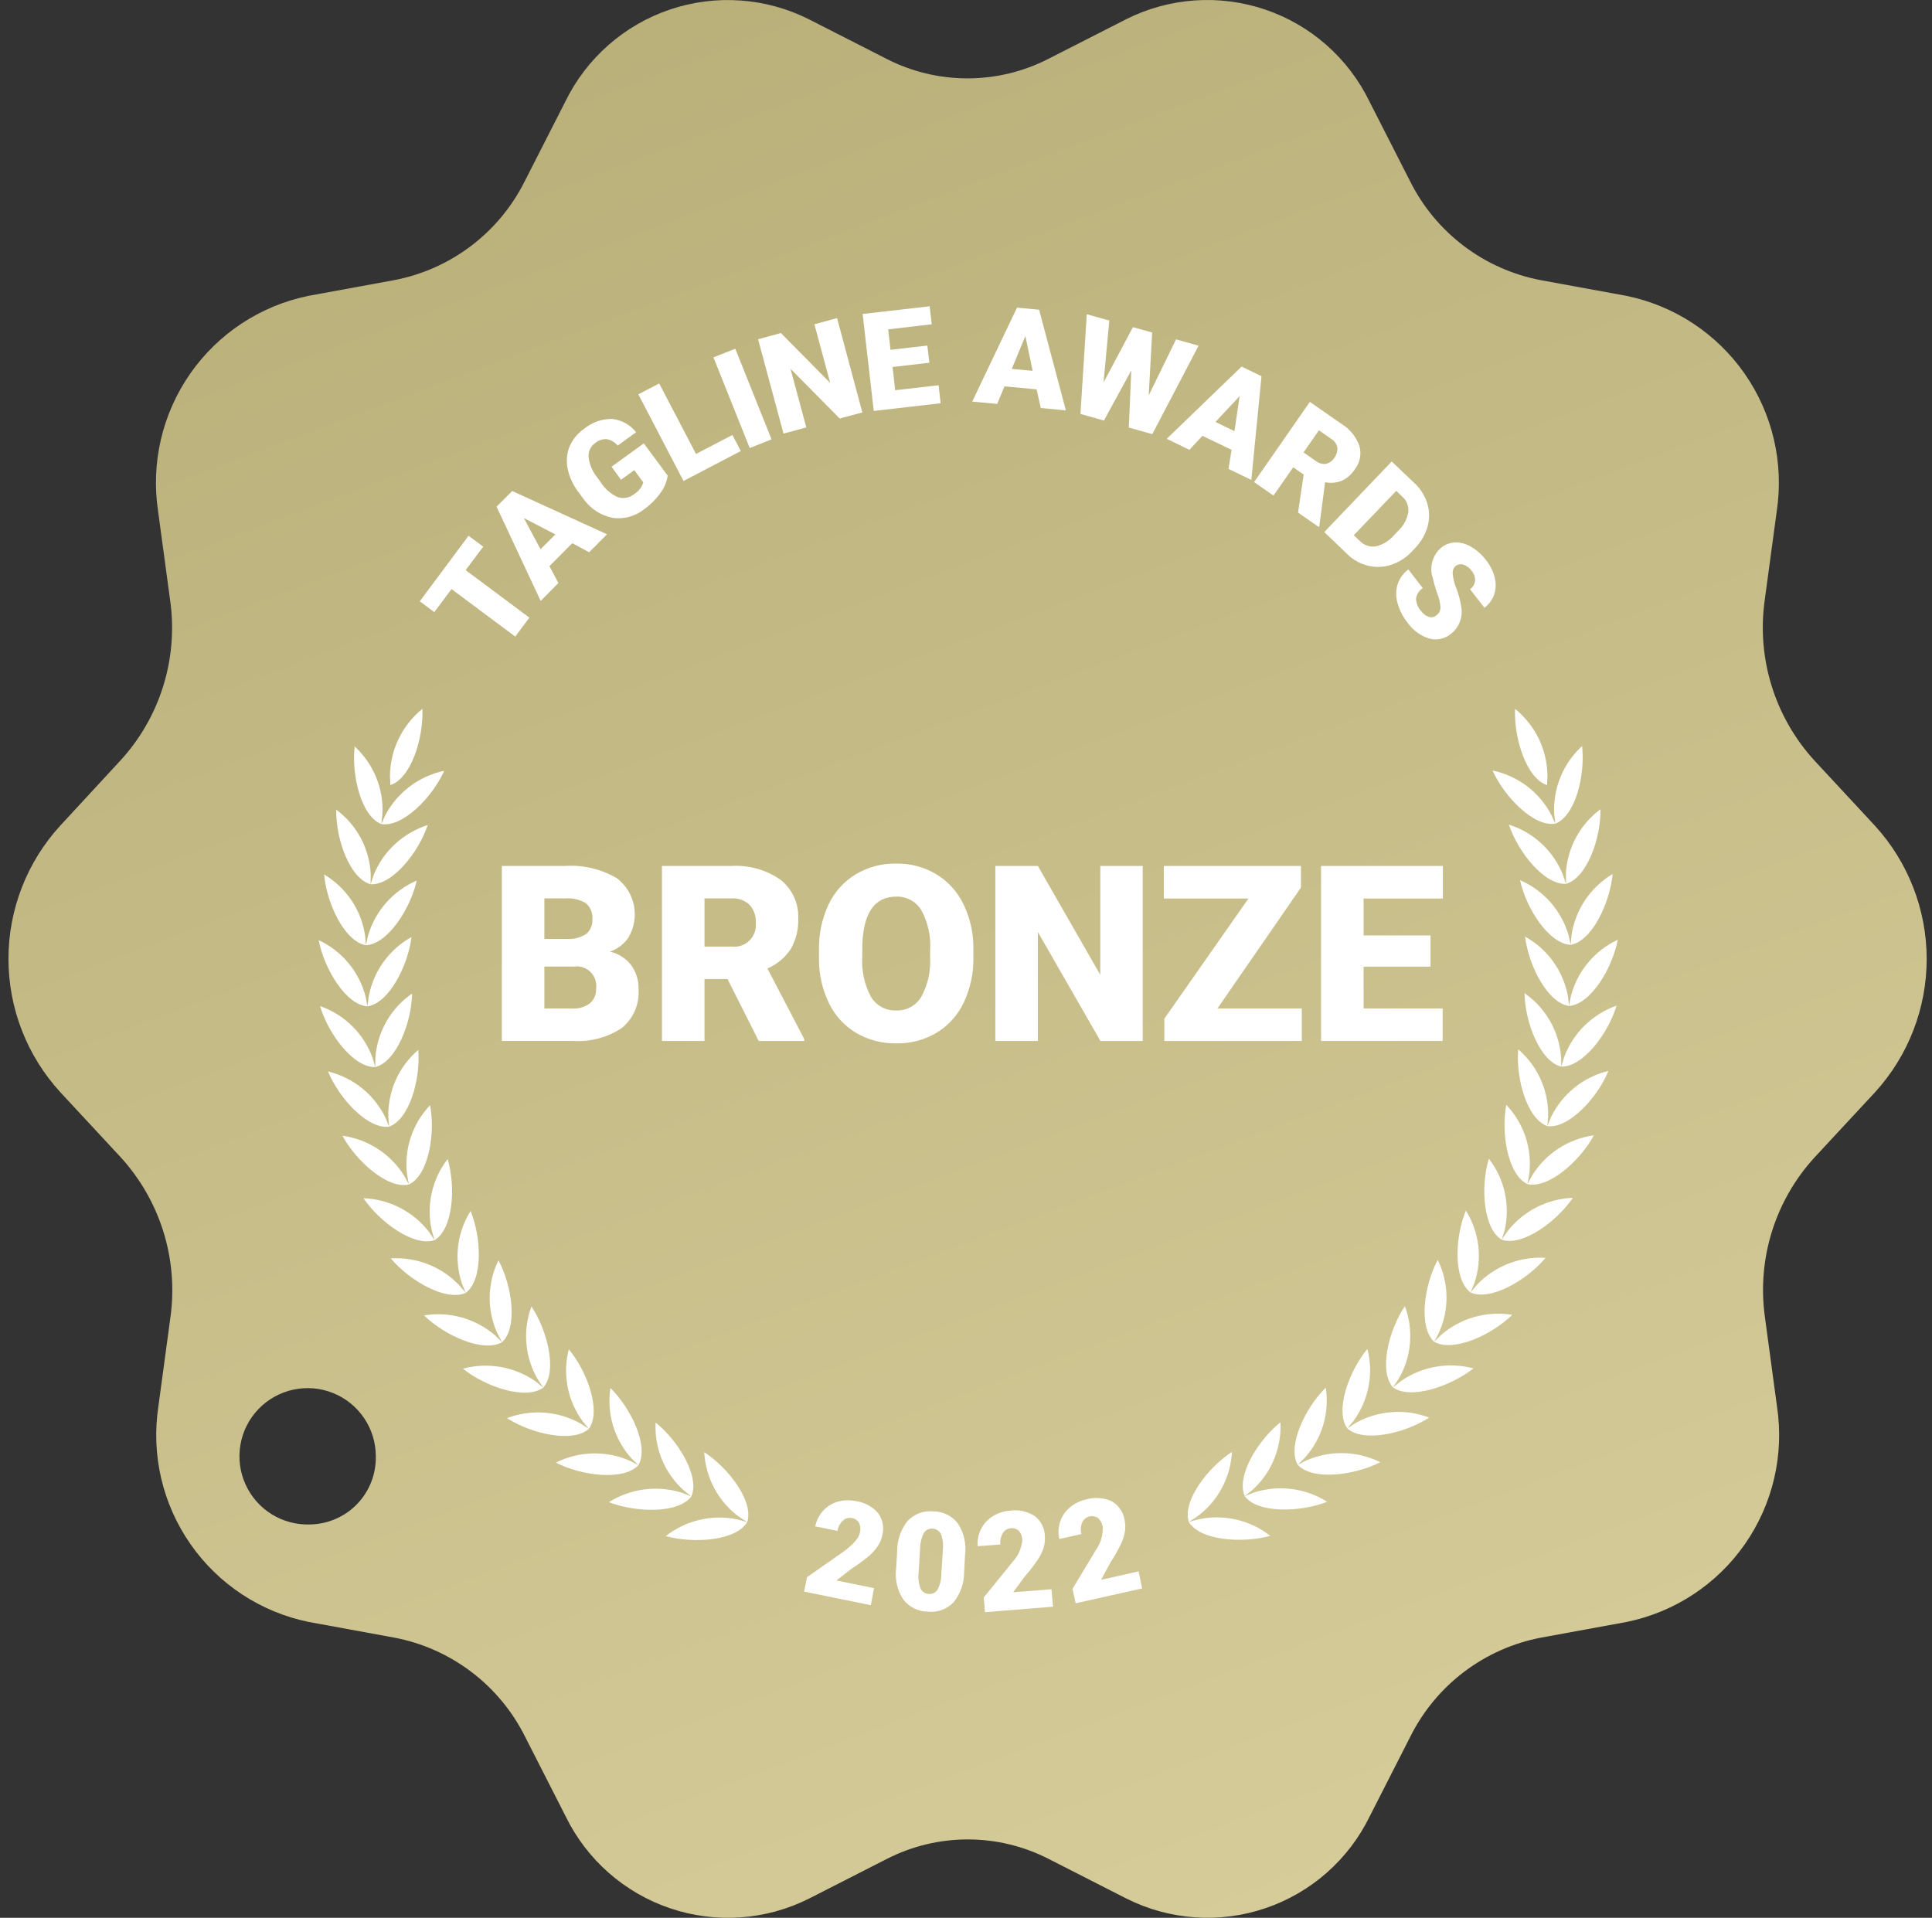 <?xml version="1.0" encoding="UTF-8"?> <svg xmlns="http://www.w3.org/2000/svg" width="137" height="136" viewBox="0 0 137 136" fill="none"><rect x="0" y="0" width="137" height="136" fill="#333333" stroke="none"/><path d="M22.013 108.104C21.049 108.144 20.096 107.894 19.274 107.388C18.454 106.881 17.803 106.14 17.407 105.26C17.01 104.381 16.886 103.403 17.049 102.452C17.213 101.501 17.658 100.621 18.326 99.925C18.994 99.229 19.855 98.749 20.798 98.546C21.741 98.343 22.724 98.427 23.619 98.787C24.514 99.147 25.281 99.767 25.821 100.566C26.361 101.366 26.649 102.308 26.649 103.273C26.675 104.529 26.201 105.743 25.332 106.649C24.462 107.555 23.269 108.078 22.013 108.104ZM132.953 58.556L128.677 53.949C127.289 52.435 126.251 50.633 125.638 48.671C125.025 46.71 124.852 44.638 125.132 42.602L125.989 36.261C126.509 32.832 125.693 29.334 123.708 26.49C121.723 23.646 118.722 21.673 115.324 20.979L109.265 19.869C107.284 19.492 105.416 18.664 103.808 17.448C102.2 16.231 100.894 14.66 99.993 12.856L97.109 7.197C96.368 5.673 95.332 4.312 94.061 3.193C92.79 2.073 91.309 1.217 89.704 0.674C88.099 0.132 86.403 -0.087 84.713 0.031C83.023 0.149 81.373 0.602 79.86 1.362L74.337 4.177C72.563 5.085 70.598 5.558 68.605 5.558C66.612 5.558 64.647 5.085 62.873 4.177L57.35 1.362C55.836 0.603 54.186 0.151 52.495 0.034C50.805 -0.084 49.108 0.135 47.503 0.677C45.898 1.22 44.416 2.076 43.144 3.195C41.872 4.314 40.834 5.674 40.091 7.197L37.208 12.856C36.306 14.66 35.001 16.231 33.392 17.448C31.784 18.664 29.916 19.492 27.935 19.869L21.877 20.979C18.479 21.673 15.477 23.646 13.492 26.49C11.508 29.334 10.691 32.832 11.211 36.261L12.069 42.602C12.353 44.638 12.182 46.711 11.569 48.673C10.956 50.635 9.916 52.437 8.523 53.949L4.267 58.556C1.908 61.135 0.6 64.504 0.6 67.999C0.6 71.495 1.908 74.863 4.267 77.442L8.543 82.049C9.931 83.564 10.969 85.366 11.582 87.327C12.195 89.289 12.367 91.361 12.088 93.397L11.231 99.738C10.71 103.167 11.527 106.664 13.512 109.509C15.497 112.353 18.498 114.326 21.896 115.02L27.955 116.13C29.936 116.506 31.803 117.335 33.412 118.551C35.02 119.768 36.326 121.339 37.227 123.143L40.11 128.802C40.852 130.326 41.889 131.687 43.161 132.807C44.434 133.927 45.915 134.783 47.521 135.326C49.127 135.869 50.824 136.087 52.514 135.969C54.205 135.85 55.855 135.398 57.37 134.637L62.892 131.821C64.667 130.914 66.632 130.441 68.624 130.441C70.618 130.441 72.582 130.914 74.357 131.821L79.879 134.637C81.393 135.396 83.043 135.848 84.732 135.966C86.422 136.084 88.118 135.865 89.723 135.322C91.327 134.779 92.808 133.924 94.079 132.804C95.351 131.685 96.387 130.325 97.129 128.802L100.012 123.143C100.913 121.339 102.219 119.768 103.827 118.551C105.436 117.335 107.303 116.506 109.285 116.13L115.343 115.02C118.741 114.326 121.743 112.353 123.727 109.509C125.712 106.664 126.529 103.167 126.008 99.738L125.151 93.397C124.867 91.361 125.038 89.287 125.651 87.325C126.264 85.363 127.304 83.561 128.697 82.049L132.973 77.442C135.325 74.859 136.626 71.489 136.623 67.996C136.619 64.501 135.31 61.135 132.953 58.556Z" fill="url(#paint0_linear_6756_13027)"></path><path d="M34.267 38.765L33.02 40.43L37.539 43.8L36.536 45.144L32.017 41.774L30.799 43.411L29.767 42.641L33.224 37.995L34.267 38.765Z" fill="white"></path><path d="M38.329 38.95L39.381 37.898L37.15 36.739L38.329 38.95ZM40.579 38.521L38.962 40.148L39.595 41.346L38.339 42.612L35.212 35.93L36.322 34.82L43.043 37.888L41.777 39.164L40.579 38.521Z" fill="white"></path><path d="M47.347 33.73C47.281 34.171 47.107 34.589 46.841 34.947C46.517 35.398 46.123 35.792 45.672 36.116C45.359 36.366 44.997 36.549 44.61 36.653C44.223 36.757 43.819 36.779 43.422 36.72C42.585 36.546 41.846 36.058 41.357 35.356L40.997 34.869C40.626 34.38 40.37 33.814 40.247 33.213C40.142 32.691 40.192 32.149 40.393 31.655C40.612 31.153 40.966 30.721 41.416 30.408C41.972 29.95 42.672 29.702 43.393 29.707C43.727 29.741 44.052 29.843 44.346 30.005C44.641 30.167 44.9 30.387 45.107 30.652L43.802 31.597C43.6 31.357 43.321 31.195 43.013 31.139C42.722 31.13 42.439 31.227 42.214 31.412C42.052 31.521 41.922 31.672 41.839 31.848C41.755 32.024 41.72 32.22 41.737 32.415C41.8 32.944 42.013 33.444 42.351 33.856L42.594 34.197C42.884 34.656 43.3 35.021 43.792 35.249C43.996 35.32 44.215 35.335 44.428 35.294C44.639 35.253 44.837 35.157 45 35.015C45.298 34.832 45.517 34.543 45.614 34.207L44.98 33.34L44.036 34.022L43.364 33.097L45.653 31.441L47.347 33.73Z" fill="white"></path><path d="M49.355 32.19L51.936 30.846L52.53 31.985L48.468 34.109L45.264 27.963L46.744 27.193L49.355 32.19Z" fill="white"></path><path d="M54.712 31.157L53.163 31.771L50.592 25.342L52.141 24.729L54.712 31.157Z" fill="white"></path><path d="M61.15 29.248L59.542 29.677L56.056 26.151L57.176 30.31L55.559 30.748L53.757 24.057L55.374 23.618L58.87 27.154L57.75 22.995L59.357 22.557L61.15 29.248Z" fill="white"></path><path d="M65.904 25.723L63.293 26.025L63.478 27.671L66.556 27.32L66.702 28.596L61.959 29.142L61.17 22.265L65.923 21.72L66.069 22.996L62.982 23.356L63.147 24.807L65.757 24.505L65.904 25.723Z" fill="white"></path><path d="M71.746 26.16L73.226 26.297L72.71 23.832L71.746 26.16ZM73.508 27.611L71.229 27.398L70.713 28.644L68.94 28.479L72.116 21.816L73.684 21.962L75.583 29.102L73.801 28.936L73.508 27.611Z" fill="white"></path><path d="M81.457 28.041L83.395 24.067L84.993 24.515L81.71 30.787L80.045 30.32L80.22 26.268L78.282 29.823L76.616 29.355L77.064 22.284L78.662 22.732L78.253 27.125L80.337 23.2L81.701 23.58L81.457 28.041Z" fill="white"></path><path d="M86.191 29.921L87.535 30.574L87.905 28.09L86.191 29.921ZM87.331 31.899L85.266 30.905L84.341 31.899L82.733 31.119L88.042 25.996L89.454 26.678L88.733 34.032L87.116 33.252L87.331 31.899Z" fill="white"></path><path d="M92.435 32.084L93.302 32.688C93.404 32.769 93.521 32.83 93.646 32.865C93.772 32.9 93.903 32.909 94.032 32.892C94.28 32.829 94.493 32.672 94.627 32.454C94.782 32.247 94.855 31.99 94.831 31.733C94.806 31.605 94.754 31.484 94.678 31.378C94.603 31.273 94.505 31.184 94.393 31.119L93.526 30.515L92.435 32.084ZM92.445 33.652L91.705 33.136L90.302 35.142L88.929 34.187L92.883 28.499L95.123 30.058C95.71 30.414 96.157 30.96 96.39 31.606C96.475 31.888 96.491 32.187 96.436 32.477C96.382 32.767 96.259 33.039 96.078 33.272C95.854 33.627 95.533 33.911 95.153 34.09C94.775 34.241 94.362 34.279 93.964 34.197L93.555 37.314L93.516 37.372L92.046 36.35L92.445 33.652Z" fill="white"></path><path d="M99.009 34.81L95.999 37.956L96.418 38.356C96.564 38.509 96.744 38.625 96.945 38.693C97.145 38.761 97.359 38.779 97.568 38.745C98.088 38.616 98.553 38.322 98.892 37.908L99.097 37.693C99.495 37.335 99.765 36.856 99.866 36.33C99.888 36.117 99.858 35.902 99.778 35.703C99.698 35.505 99.571 35.329 99.408 35.19L99.009 34.81ZM93.905 37.732L98.688 32.726L100.305 34.265C100.729 34.657 101.041 35.154 101.21 35.706C101.373 36.239 101.379 36.806 101.23 37.343C101.065 37.913 100.764 38.434 100.353 38.862L100.129 39.096C99.727 39.533 99.221 39.861 98.658 40.05C98.131 40.228 97.563 40.252 97.022 40.119C96.463 39.986 95.951 39.703 95.542 39.3L93.905 37.732Z" fill="white"></path><path d="M101.854 43.635C101.944 43.574 102.018 43.491 102.069 43.394C102.12 43.297 102.147 43.189 102.146 43.08C102.124 42.742 102.049 42.41 101.922 42.096C101.793 41.736 101.685 41.368 101.601 40.995C101.471 40.614 101.46 40.202 101.57 39.814C101.68 39.426 101.904 39.081 102.214 38.823C102.504 38.596 102.859 38.47 103.227 38.463C103.624 38.469 104.011 38.584 104.347 38.794C104.753 39.038 105.107 39.359 105.389 39.739C105.679 40.099 105.885 40.518 105.993 40.966C106.093 41.358 106.08 41.77 105.954 42.154C105.823 42.531 105.583 42.861 105.263 43.099L104.24 41.784C104.34 41.716 104.425 41.626 104.487 41.522C104.549 41.418 104.588 41.301 104.601 41.18C104.609 40.925 104.523 40.675 104.357 40.479C104.213 40.276 104.009 40.122 103.773 40.041C103.679 40.011 103.58 40.005 103.483 40.022C103.387 40.039 103.295 40.079 103.217 40.138C103.145 40.204 103.088 40.286 103.053 40.377C103.017 40.468 103.004 40.567 103.013 40.664C103.042 41.033 103.131 41.395 103.276 41.735C103.43 42.135 103.541 42.55 103.607 42.972C103.685 43.336 103.658 43.715 103.531 44.065C103.403 44.414 103.18 44.721 102.886 44.95C102.674 45.126 102.423 45.249 102.153 45.306C101.883 45.364 101.603 45.355 101.338 45.281C100.702 45.076 100.154 44.665 99.779 44.112C99.454 43.702 99.218 43.227 99.088 42.719C98.969 42.284 98.98 41.824 99.117 41.395C99.261 40.99 99.522 40.638 99.867 40.382L100.89 41.706C100.764 41.789 100.657 41.896 100.574 42.022C100.492 42.147 100.437 42.289 100.412 42.437C100.418 42.77 100.547 43.089 100.773 43.333C100.907 43.523 101.098 43.666 101.318 43.742C101.409 43.775 101.507 43.783 101.601 43.764C101.696 43.745 101.783 43.7 101.854 43.635Z" fill="white"></path><path d="M61.753 113.831L57.02 112.867L57.224 111.844L59.873 109.993C60.536 109.487 60.906 109.058 60.974 108.698C61.038 108.464 61.018 108.216 60.916 107.997C60.862 107.905 60.789 107.827 60.702 107.768C60.614 107.709 60.514 107.67 60.409 107.656C60.295 107.629 60.176 107.633 60.064 107.665C59.951 107.697 59.849 107.758 59.766 107.841C59.562 108.031 59.428 108.285 59.386 108.562L57.809 108.24C57.892 107.835 58.08 107.459 58.354 107.149C58.632 106.841 58.989 106.615 59.386 106.497C59.807 106.373 60.253 106.356 60.682 106.448C61.298 106.531 61.862 106.836 62.27 107.305C62.434 107.529 62.546 107.787 62.597 108.061C62.647 108.334 62.635 108.615 62.562 108.883C62.507 109.151 62.401 109.406 62.25 109.633C62.073 109.893 61.864 110.128 61.627 110.334C61.234 110.662 60.821 110.964 60.39 111.24L59.309 112.078L61.977 112.623L61.753 113.831Z" fill="white"></path><path d="M66.857 109.944C66.903 109.562 66.86 109.176 66.731 108.814C66.682 108.695 66.6 108.594 66.494 108.521C66.389 108.448 66.264 108.408 66.136 108.405C66.014 108.39 65.891 108.411 65.781 108.465C65.67 108.518 65.577 108.602 65.513 108.707C65.35 109.024 65.26 109.373 65.25 109.729L65.143 111.492C65.095 111.877 65.138 112.267 65.269 112.632C65.32 112.748 65.403 112.848 65.508 112.918C65.614 112.989 65.737 113.028 65.864 113.031C65.987 113.045 66.111 113.023 66.221 112.968C66.332 112.912 66.424 112.826 66.487 112.72C66.662 112.386 66.752 112.015 66.75 111.638L66.857 109.944ZM68.367 111.512C68.369 112.287 68.1 113.038 67.607 113.635C67.374 113.877 67.088 114.061 66.772 114.174C66.457 114.287 66.119 114.326 65.786 114.288C65.448 114.284 65.115 114.203 64.812 114.052C64.51 113.9 64.247 113.681 64.042 113.411C63.625 112.762 63.449 111.986 63.545 111.22L63.623 109.953C63.621 109.179 63.89 108.428 64.383 107.83C64.618 107.591 64.903 107.408 65.219 107.295C65.534 107.182 65.871 107.142 66.204 107.178C66.541 107.18 66.873 107.261 67.174 107.413C67.475 107.565 67.737 107.784 67.938 108.054C68.357 108.707 68.533 109.486 68.435 110.255L68.367 111.512Z" fill="white"></path><path d="M74.668 113.937L69.847 114.327L69.759 113.285L71.795 110.771C72.193 110.347 72.44 109.802 72.496 109.222C72.495 108.98 72.409 108.746 72.253 108.56C72.176 108.487 72.083 108.433 71.982 108.401C71.881 108.369 71.773 108.36 71.668 108.375C71.552 108.383 71.438 108.42 71.34 108.483C71.241 108.546 71.159 108.633 71.103 108.735C70.963 108.973 70.904 109.25 70.938 109.524L69.331 109.651C69.295 109.237 69.373 108.821 69.557 108.449C69.741 108.076 70.023 107.761 70.373 107.537C70.745 107.3 71.17 107.159 71.61 107.128C72.224 107.039 72.85 107.174 73.373 107.508C73.593 107.677 73.772 107.894 73.897 108.142C74.022 108.39 74.089 108.662 74.094 108.94C74.113 109.213 74.083 109.486 74.006 109.748C73.91 110.049 73.772 110.334 73.597 110.596C73.307 111.021 72.992 111.427 72.652 111.814L71.844 112.914L74.561 112.7L74.668 113.937Z" fill="white"></path><path d="M80.99 112.643L76.276 113.695L76.052 112.672L77.718 109.906C78.055 109.429 78.223 108.853 78.195 108.27C78.158 108.028 78.037 107.808 77.854 107.647C77.761 107.584 77.656 107.543 77.546 107.526C77.436 107.509 77.323 107.517 77.216 107.548C77.109 107.58 77.01 107.635 76.927 107.709C76.844 107.783 76.778 107.875 76.734 107.978C76.629 108.234 76.611 108.519 76.685 108.786L75.117 109.137C75.024 108.733 75.044 108.312 75.175 107.919C75.302 107.524 75.538 107.172 75.857 106.906C76.193 106.62 76.595 106.422 77.026 106.332C77.623 106.158 78.262 106.203 78.828 106.458C79.07 106.596 79.278 106.787 79.437 107.016C79.596 107.245 79.7 107.507 79.744 107.783C79.802 108.048 79.812 108.322 79.773 108.591C79.721 108.902 79.626 109.203 79.49 109.487C79.267 109.948 79.013 110.394 78.731 110.822L78.078 112.03L80.737 111.435L80.99 112.643Z" fill="white"></path><path fill-rule="evenodd" clip-rule="evenodd" d="M107.434 50.268C108.138 50.837 108.709 51.555 109.107 52.369C109.504 53.184 109.717 54.076 109.733 54.982L109.703 55.673C108.242 55.206 107.346 52.352 107.434 50.268ZM29.951 50.268C29.247 50.837 28.676 51.555 28.279 52.369C27.882 53.184 27.668 54.076 27.653 54.982L27.682 55.673C29.143 55.206 30.039 52.352 29.951 50.268ZM110.005 57.787C109.587 56.986 108.995 56.289 108.275 55.745C107.554 55.201 106.721 54.824 105.837 54.641C106.684 56.521 108.768 58.654 110.288 58.41L110.21 57.729C110.163 56.829 110.316 55.93 110.658 55.096C111 54.263 111.522 53.515 112.187 52.907C112.421 54.962 111.72 57.855 110.288 58.41L110.005 57.787ZM110.824 62.024C110.489 61.186 109.971 60.433 109.309 59.82C108.647 59.206 107.857 58.748 106.996 58.479C107.648 60.436 109.518 62.764 111.048 62.676L111.038 61.985C111.079 61.084 111.321 60.204 111.746 59.409C112.17 58.614 112.767 57.923 113.492 57.388C113.522 59.453 112.528 62.258 111.048 62.676L110.824 62.024ZM114.349 61.985C113.573 62.446 112.909 63.075 112.406 63.824C111.902 64.574 111.571 65.426 111.437 66.319L111.379 67.001C109.84 66.933 108.223 64.43 107.785 62.413C108.612 62.771 109.351 63.308 109.947 63.985C110.543 64.662 110.982 65.462 111.233 66.329L111.379 67.001C112.888 66.738 114.164 64.04 114.349 61.985ZM111.184 70.654C111.023 69.767 110.666 68.926 110.141 68.194C109.615 67.461 108.934 66.854 108.145 66.417C108.389 68.472 109.742 71.121 111.262 71.335L111.388 70.663C111.611 69.788 112.025 68.973 112.601 68.277C113.177 67.581 113.901 67.022 114.72 66.641C114.33 68.676 112.791 71.228 111.262 71.335L111.184 70.654ZM110.697 74.949C110.627 74.051 110.359 73.179 109.91 72.397C109.462 71.616 108.846 70.944 108.106 70.43C108.135 72.494 109.216 75.27 110.707 75.64L110.911 74.978C111.223 74.131 111.718 73.364 112.361 72.73C113.005 72.097 113.78 71.614 114.632 71.316C114.038 73.293 112.246 75.679 110.707 75.64L110.697 74.949ZM109.781 79.166C109.801 78.266 109.621 77.373 109.254 76.551C108.887 75.729 108.342 74.999 107.658 74.413C107.483 76.478 108.281 79.342 109.723 79.858L109.986 79.215C110.381 78.403 110.951 77.689 111.655 77.123C112.359 76.557 113.179 76.154 114.057 75.942C113.268 77.861 111.242 80.053 109.723 79.858L109.781 79.166ZM108.437 83.287C108.55 82.394 108.462 81.488 108.181 80.634C107.899 79.78 107.431 78.999 106.811 78.349C106.431 80.384 106.927 83.316 108.311 83.969L108.642 83.365C109.117 82.595 109.756 81.94 110.514 81.447C111.271 80.953 112.129 80.633 113.025 80.51C112.041 82.332 109.801 84.319 108.311 83.969L108.437 83.287ZM106.694 87.251C106.897 86.373 106.901 85.462 106.708 84.582C106.514 83.703 106.127 82.877 105.574 82.166C104.979 84.153 105.174 87.124 106.489 87.913L106.879 87.339C107.432 86.623 108.136 86.037 108.94 85.623C109.745 85.209 110.63 84.977 111.535 84.942C110.366 86.656 107.94 88.41 106.489 87.913L106.694 87.251ZM103.947 85.848C104.425 86.612 104.726 87.472 104.829 88.367C104.932 89.262 104.834 90.168 104.541 91.02L104.278 91.653L104.726 91.118C105.348 90.461 106.107 89.948 106.948 89.617C107.79 89.285 108.694 89.142 109.596 89.199C108.262 90.796 105.671 92.287 104.278 91.653C103.051 90.738 103.158 87.757 103.947 85.848ZM102.019 94.546C102.396 93.729 102.586 92.838 102.574 91.938C102.562 91.038 102.349 90.152 101.95 89.345C100.976 91.166 100.577 94.118 101.697 95.15L102.194 94.663C102.879 94.071 103.686 93.637 104.558 93.391C105.43 93.145 106.345 93.094 107.239 93.241C105.749 94.692 103.022 95.92 101.697 95.15L102.019 94.546ZM104.483 97.04C103.608 96.805 102.692 96.765 101.8 96.923C100.908 97.081 100.061 97.434 99.32 97.955L98.775 98.384C97.762 97.234 98.463 94.342 99.622 92.627C99.937 93.471 100.059 94.373 99.979 95.27C99.9 96.166 99.622 97.034 99.165 97.809L98.775 98.384C100.012 99.28 102.846 98.325 104.483 97.04ZM96.963 95.657C97.188 96.527 97.216 97.436 97.046 98.319C96.876 99.202 96.512 100.036 95.98 100.76L95.541 101.296L96.116 100.916C96.906 100.473 97.784 100.208 98.688 100.141C99.592 100.073 100.499 100.205 101.346 100.527C99.603 101.656 96.681 102.319 95.541 101.296C94.645 100.059 95.639 97.254 96.963 95.657ZM97.879 103.692C97.068 103.29 96.178 103.07 95.273 103.048C94.368 103.026 93.469 103.203 92.639 103.565L92.025 103.877L92.512 103.39C93.117 102.723 93.566 101.929 93.826 101.066C94.085 100.203 94.149 99.294 94.012 98.403C92.532 99.864 91.265 102.553 92.025 103.877C93.058 105.007 96.028 104.637 97.879 103.692ZM88.801 105.669C89.47 105.066 89.996 104.321 90.342 103.489C90.687 102.656 90.843 101.758 90.798 100.858C89.181 102.153 87.642 104.705 88.266 106.098L88.908 105.845C89.77 105.565 90.683 105.478 91.582 105.591C92.481 105.703 93.344 106.013 94.11 106.497C92.171 107.257 89.171 107.325 88.266 106.098L88.801 105.669ZM90.077 108.913C89.365 108.355 88.538 107.961 87.656 107.759C86.773 107.557 85.858 107.552 84.973 107.744L84.301 107.929L84.886 107.549C85.612 107.015 86.21 106.327 86.638 105.533C87.066 104.74 87.312 103.862 87.36 102.962C85.616 104.091 83.824 106.478 84.301 107.929C85.08 109.234 88.071 109.468 90.077 108.913ZM25.15 52.936C25.814 53.544 26.335 54.292 26.675 55.126C27.016 55.959 27.167 56.858 27.117 57.758L27.039 58.44C28.559 58.683 30.653 56.55 31.5 54.66C30.616 54.846 29.783 55.225 29.061 55.768C28.339 56.312 27.745 57.008 27.322 57.806L27.039 58.44C25.617 57.884 24.916 54.992 25.15 52.936ZM26.494 62.053C26.833 61.217 27.353 60.465 28.017 59.852C28.68 59.239 29.47 58.78 30.331 58.508C29.679 60.465 27.809 62.793 26.279 62.706L26.289 62.014C26.25 61.114 26.009 60.234 25.587 59.439C25.164 58.644 24.568 57.953 23.844 57.417C23.805 59.491 24.799 62.297 26.279 62.706L26.494 62.053ZM26.094 66.358C26.347 65.491 26.788 64.691 27.385 64.014C27.983 63.337 28.723 62.8 29.552 62.443C29.104 64.459 27.477 66.962 25.948 67.03L25.89 66.339C25.757 65.448 25.428 64.598 24.926 63.85C24.424 63.102 23.762 62.475 22.987 62.014C23.163 64.079 24.439 66.767 25.948 67.03L26.094 66.358ZM26.143 70.683C26.306 69.796 26.663 68.957 27.188 68.224C27.713 67.491 28.394 66.884 29.182 66.446C28.929 68.491 27.575 71.15 26.055 71.365L25.929 70.683C25.705 69.809 25.29 68.996 24.714 68.302C24.138 67.608 23.415 67.051 22.598 66.67C22.987 68.706 24.526 71.257 26.055 71.365L26.143 70.683ZM22.695 71.345C23.548 71.642 24.324 72.124 24.968 72.758C25.611 73.391 26.106 74.159 26.416 75.007L26.611 75.67C28.101 75.3 29.182 72.524 29.221 70.459C28.478 70.971 27.859 71.642 27.409 72.424C26.959 73.206 26.69 74.079 26.62 74.978L26.611 75.67C25.072 75.718 23.279 73.332 22.695 71.345ZM23.26 75.981C24.138 76.193 24.958 76.596 25.662 77.162C26.366 77.728 26.936 78.442 27.331 79.254L27.594 79.897C29.036 79.381 29.835 76.507 29.659 74.452C28.976 75.038 28.43 75.768 28.063 76.59C27.696 77.412 27.516 78.305 27.536 79.206L27.594 79.897C26.075 80.092 24.049 77.9 23.26 75.981ZM28.87 83.326C28.755 82.432 28.841 81.523 29.122 80.667C29.404 79.811 29.873 79.028 30.497 78.377C30.887 80.413 30.38 83.345 28.997 83.998L28.666 83.384C28.189 82.617 27.549 81.964 26.792 81.473C26.034 80.981 25.177 80.663 24.283 80.54C25.266 82.361 27.507 84.348 28.997 83.998L28.87 83.326ZM25.773 84.972C26.677 85.005 27.563 85.237 28.368 85.651C29.172 86.065 29.876 86.651 30.429 87.368L30.818 87.943C32.133 87.153 32.328 84.183 31.744 82.195C31.191 82.907 30.804 83.732 30.61 84.612C30.417 85.491 30.421 86.403 30.623 87.28L30.818 87.943C29.367 88.439 26.942 86.686 25.773 84.972ZM33.37 85.877C32.891 86.64 32.587 87.5 32.483 88.395C32.379 89.29 32.475 90.197 32.766 91.05L33.029 91.683L32.581 91.157C31.959 90.5 31.201 89.987 30.36 89.656C29.518 89.324 28.614 89.181 27.711 89.238C29.046 90.826 31.637 92.316 33.029 91.683C34.257 90.757 34.149 87.787 33.37 85.877ZM35.279 94.575C34.902 93.758 34.712 92.867 34.724 91.967C34.736 91.067 34.949 90.181 35.347 89.374C36.322 91.196 36.731 94.147 35.601 95.179L35.114 94.702C34.428 94.11 33.621 93.676 32.749 93.43C31.877 93.185 30.962 93.133 30.068 93.28C31.549 94.722 34.276 95.949 35.601 95.179L35.279 94.575ZM38.143 97.829C37.686 97.053 37.407 96.186 37.328 95.289C37.249 94.393 37.371 93.49 37.685 92.647C38.834 94.371 39.536 97.264 38.523 98.403L37.987 97.965C37.245 97.445 36.399 97.094 35.507 96.938C34.615 96.781 33.699 96.823 32.825 97.059C34.442 98.355 37.286 99.309 38.523 98.403L38.143 97.829ZM40.334 95.686C40.11 96.556 40.082 97.466 40.252 98.348C40.422 99.231 40.786 100.065 41.318 100.79L41.757 101.325L41.182 100.955C40.392 100.511 39.514 100.246 38.61 100.179C37.706 100.112 36.798 100.244 35.951 100.566C37.695 101.686 40.617 102.348 41.757 101.325C42.653 100.079 41.659 97.273 40.334 95.686ZM39.419 103.721C40.229 103.315 41.118 103.092 42.024 103.069C42.929 103.045 43.829 103.221 44.659 103.585L45.273 103.897L44.776 103.419C44.174 102.75 43.728 101.956 43.47 101.093C43.212 100.231 43.15 99.322 43.286 98.433C44.766 99.884 46.032 102.572 45.273 103.897C44.24 105.026 41.26 104.666 39.419 103.721ZM48.487 105.689C47.816 105.087 47.288 104.342 46.943 103.509C46.597 102.677 46.443 101.777 46.49 100.877C48.107 102.173 49.646 104.725 49.023 106.117L48.38 105.864C47.517 105.588 46.604 105.505 45.706 105.619C44.807 105.733 43.945 106.043 43.178 106.526C45.117 107.276 48.107 107.345 49.023 106.117L48.487 105.689ZM47.211 108.932C47.923 108.373 48.749 107.977 49.631 107.774C50.514 107.57 51.43 107.563 52.315 107.754L52.987 107.939L52.412 107.569C51.686 107.035 51.088 106.346 50.66 105.553C50.232 104.759 49.986 103.881 49.938 102.981C51.682 104.111 53.464 106.487 52.987 107.939C52.208 109.254 49.217 109.487 47.211 108.932Z" fill="white"></path><path d="M38.602 68.543V71.518H40.579C41.028 71.548 41.473 71.416 41.833 71.147C41.981 71.018 42.097 70.856 42.173 70.676C42.249 70.495 42.282 70.299 42.272 70.103C42.301 69.892 42.281 69.676 42.214 69.474C42.146 69.271 42.032 69.087 41.881 68.936C41.731 68.785 41.547 68.671 41.344 68.602C41.142 68.534 40.927 68.514 40.715 68.543H38.602ZM38.602 66.582H40.175C40.671 66.623 41.167 66.496 41.584 66.222C41.728 66.094 41.842 65.933 41.915 65.754C41.988 65.575 42.019 65.381 42.006 65.188C42.025 64.977 41.994 64.763 41.915 64.566C41.836 64.369 41.711 64.194 41.55 64.055C41.108 63.789 40.594 63.668 40.08 63.71H38.602V66.582ZM35.585 73.819V61.408H40.081C41.366 61.325 42.646 61.63 43.755 62.285C44.379 62.765 44.806 63.456 44.956 64.228C45.105 65.001 44.967 65.801 44.567 66.479C44.25 66.948 43.788 67.302 43.251 67.485C43.849 67.619 44.38 67.957 44.756 68.439C45.114 68.934 45.299 69.534 45.28 70.144C45.317 70.66 45.23 71.178 45.028 71.654C44.825 72.131 44.513 72.552 44.115 72.884C43.099 73.565 41.886 73.893 40.664 73.817H35.585V73.819Z" fill="white"></path><path d="M49.958 67.127H51.866C52.097 67.157 52.333 67.133 52.554 67.059C52.775 66.984 52.976 66.86 53.142 66.697C53.309 66.533 53.436 66.334 53.514 66.114C53.592 65.894 53.62 65.66 53.594 65.428C53.62 64.966 53.463 64.513 53.156 64.168C52.984 64.006 52.781 63.883 52.559 63.804C52.337 63.725 52.101 63.694 51.866 63.711H49.958V67.127ZM51.59 69.429H49.957V73.819H46.94V61.408H51.865C53.102 61.335 54.328 61.68 55.346 62.387C55.761 62.714 56.092 63.136 56.311 63.618C56.529 64.099 56.629 64.626 56.602 65.154C56.63 65.905 56.447 66.649 56.073 67.3C55.669 67.912 55.093 68.392 54.418 68.679L57.032 73.689V73.818H53.8L51.59 69.429Z" fill="white"></path><path d="M65.956 67.351C66.017 66.375 65.8 65.401 65.331 64.543C65.146 64.239 64.883 63.99 64.57 63.821C64.256 63.653 63.904 63.571 63.548 63.584C62.035 63.584 61.236 64.709 61.15 66.959L61.141 67.872C61.084 68.845 61.295 69.814 61.751 70.675C61.936 70.988 62.202 71.244 62.522 71.417C62.841 71.59 63.202 71.672 63.564 71.656C63.917 71.667 64.267 71.584 64.577 71.415C64.887 71.246 65.146 70.996 65.327 70.693C65.791 69.846 66.008 68.886 65.956 67.922V67.351ZM69.025 67.871C69.047 68.98 68.814 70.079 68.346 71.084C67.928 71.976 67.257 72.724 66.416 73.236C65.555 73.747 64.568 74.008 63.566 73.99C62.572 74.008 61.592 73.757 60.73 73.261C59.898 72.769 59.227 72.044 58.8 71.177C58.324 70.209 58.076 69.145 58.075 68.066V67.368C58.052 66.258 58.282 65.157 58.749 64.15C59.166 63.257 59.839 62.508 60.682 61.998C61.549 61.485 62.541 61.222 63.549 61.239C64.546 61.222 65.528 61.482 66.386 61.99C67.225 62.499 67.898 63.24 68.323 64.125C68.8 65.115 69.04 66.202 69.025 67.3V67.871Z" fill="white"></path><path d="M81.032 73.819H78.032L73.597 66.097V73.819H70.579V61.408H73.597L78.023 69.131V61.408H81.032V73.819Z" fill="white"></path><path d="M86.329 71.517H92.312V73.818H82.563V72.241L88.529 63.719H82.529V61.408H92.251V62.942L86.329 71.517Z" fill="white"></path><path d="M101.44 68.551H96.694V71.517H102.299V73.818H93.677V61.408H102.315V63.719H96.694V66.336H101.44V68.551Z" fill="white"></path><defs><linearGradient id="paint0_linear_6756_13027" x1="39.558" y1="1.0875e-06" x2="90.558" y2="136" gradientUnits="userSpaceOnUse"><stop stop-color="#B9AF79"></stop><stop offset="1" stop-color="#D6CC9A"></stop></linearGradient></defs></svg> 